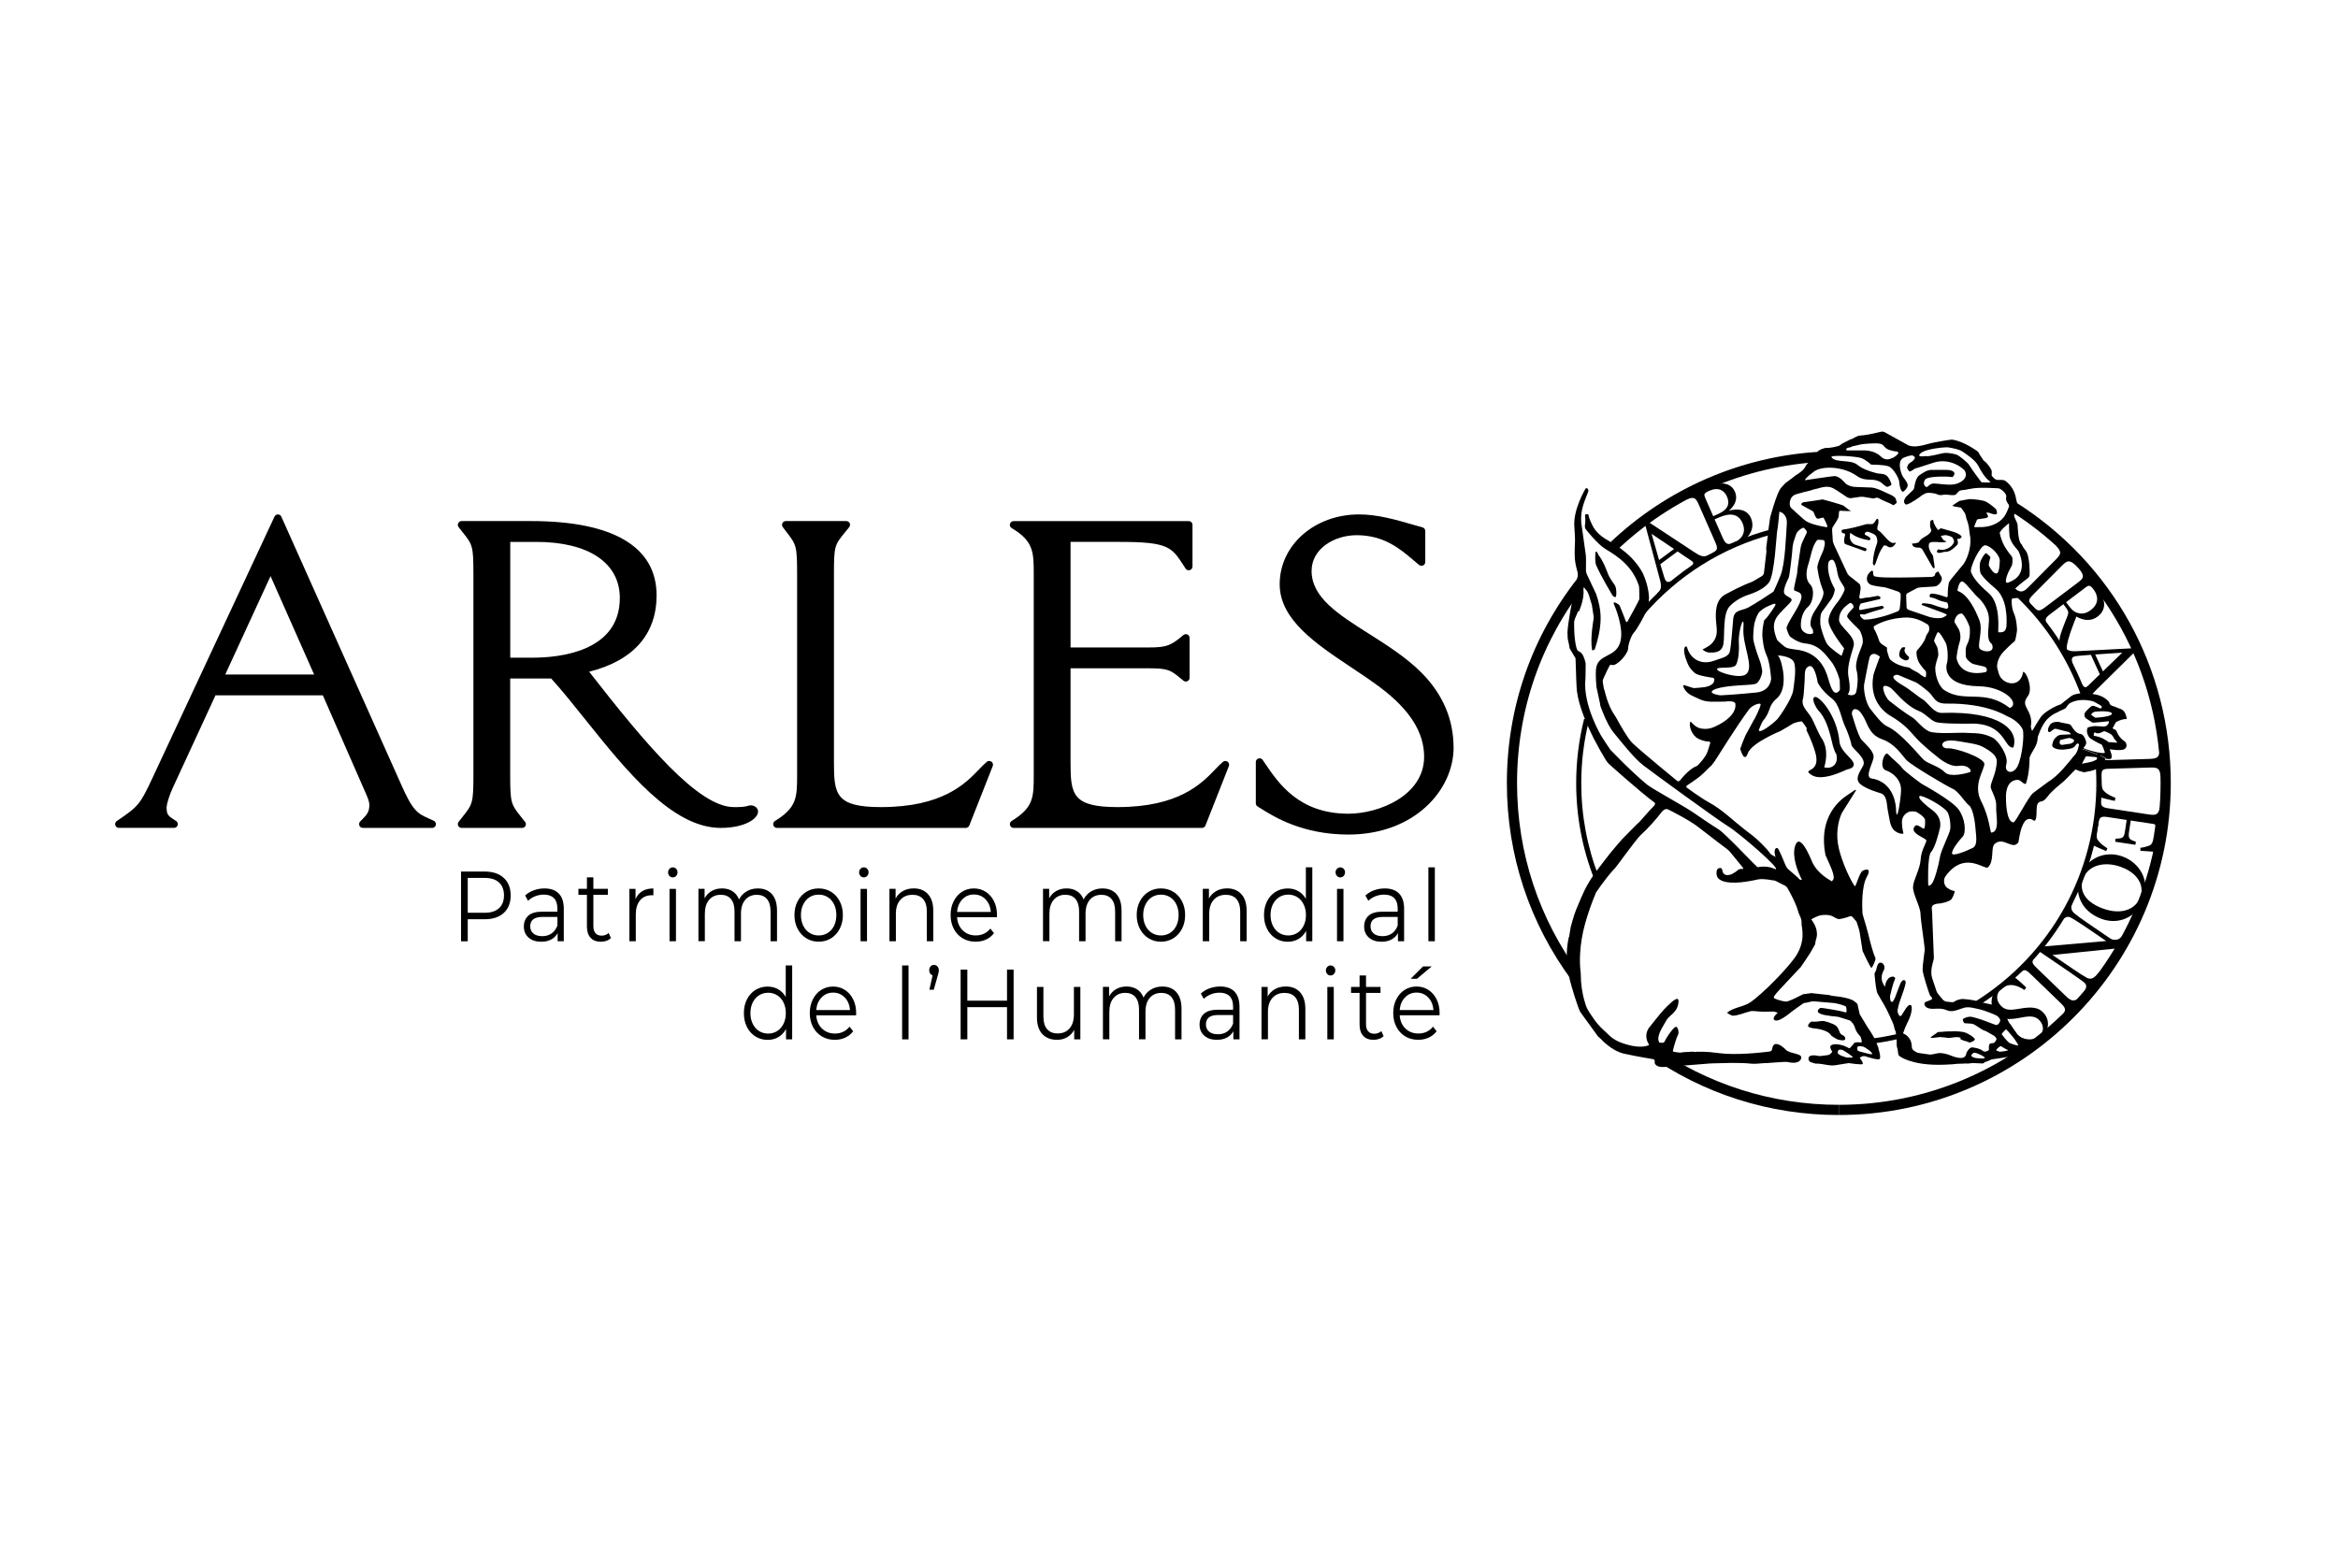 <?xml version="1.0" encoding="UTF-8"?><svg id="a" xmlns="http://www.w3.org/2000/svg" viewBox="0 0 82 55"><path d="M17.501,31.861c.117-.106,.175-.256,.175-.449,0-.198-.058-.35-.175-.456-.117-.106-.285-.159-.505-.159h-.591v1.223h.591c.22,0,.389-.053,.505-.159m.168-1.064c.161,.149,.242,.354,.242,.615,0,.261-.081,.466-.242,.613s-.383,.222-.667,.222h-.597v.773h-.235v-2.446h.832c.284,0,.506,.075,.667,.224"/><path d="M19.346,32.745c.091-.064,.159-.157,.204-.278v-.301h-.524c-.286,0-.429,.11-.429,.329,0,.107,.037,.191,.111,.253,.074,.062,.178,.093,.311,.093,.128,0,.236-.032,.327-.096m.254-1.398c.117,.12,.174,.298,.174,.533v1.139h-.216v-.286c-.051,.095-.125,.17-.224,.223-.098,.054-.216,.08-.351,.08-.187,0-.335-.049-.445-.146-.11-.098-.165-.227-.165-.388,0-.156,.051-.282,.154-.378,.103-.095,.266-.143,.491-.143h.531v-.112c0-.158-.04-.279-.121-.362-.08-.082-.198-.124-.352-.124-.106,0-.208,.019-.305,.057-.097,.039-.181,.092-.251,.159l-.102-.185c.085-.079,.186-.14,.305-.183,.118-.043,.243-.065,.375-.065,.218,0,.385,.06,.502,.18"/><path d="M21.427,32.907c-.042,.042-.094,.074-.157,.096-.062,.023-.128,.033-.196,.033-.156,0-.277-.046-.362-.14-.085-.093-.127-.225-.127-.395v-1.111h-.299v-.21h.299v-.402h.226v.402h.508v.21h-.508v1.097c0,.11,.025,.193,.075,.25,.05,.057,.121,.086,.214,.086,.047,0,.092-.008,.135-.024,.043-.016,.081-.04,.113-.07l.079,.178Z"/><path d="M22.527,31.261c.105-.063,.235-.094,.389-.094v.241l-.054-.003c-.176,0-.313,.059-.413,.178s-.15,.286-.15,.5v.936h-.225v-1.838h.216v.36c.053-.123,.132-.216,.237-.279"/><path d="M23.482,31.181h.226v1.838h-.226v-1.838Zm-.003-.454c-.032-.035-.048-.077-.048-.126,0-.047,.016-.087,.048-.122,.032-.035,.071-.052,.118-.052,.046,0,.086,.017,.118,.051,.032,.034,.048,.074,.048,.12,0,.051-.016,.094-.048,.129-.032,.035-.071,.052-.118,.052-.047,0-.086-.017-.118-.052"/><path d="M27.073,31.366c.12,.133,.179,.328,.179,.587v1.066h-.226v-1.042c0-.191-.042-.336-.125-.437-.084-.1-.202-.15-.354-.15-.174,0-.31,.059-.41,.177-.1,.117-.149,.28-.149,.487v.964h-.226v-1.042c0-.191-.042-.336-.125-.437-.084-.1-.203-.15-.357-.15-.172,0-.308,.059-.408,.177-.101,.117-.151,.28-.151,.487v.964h-.225v-1.838h.216v.336c.059-.112,.142-.198,.248-.258,.106-.061,.228-.091,.365-.091,.14,0,.261,.033,.364,.098,.103,.065,.18,.162,.231,.29,.061-.121,.15-.216,.265-.284,.115-.069,.247-.103,.395-.103,.21,0,.374,.067,.494,.199"/><path d="M29.033,32.727c.094-.06,.168-.144,.221-.253,.053-.11,.079-.234,.079-.374,0-.14-.026-.265-.079-.374-.053-.109-.127-.194-.221-.253-.094-.059-.201-.089-.319-.089-.119,0-.225,.03-.319,.089-.094,.059-.168,.144-.223,.253-.054,.109-.081,.234-.081,.374,0,.14,.027,.264,.081,.374,.054,.11,.128,.194,.223,.253,.094,.059,.2,.089,.319,.089,.118,0,.225-.03,.319-.089m-.754,.188c-.129-.08-.231-.192-.305-.334-.074-.142-.111-.303-.111-.482s.037-.34,.111-.482c.074-.142,.176-.253,.305-.332,.129-.08,.274-.119,.435-.119,.161,0,.306,.04,.435,.119,.129,.079,.23,.19,.303,.332,.073,.142,.11,.303,.11,.482s-.036,.34-.11,.482c-.073,.142-.174,.253-.303,.334-.129,.08-.274,.12-.435,.12-.161,0-.306-.04-.435-.12"/><path d="M30.182,31.181h.226v1.838h-.226v-1.838Zm-.003-.454c-.032-.035-.048-.077-.048-.126,0-.047,.016-.087,.048-.122,.032-.035,.071-.052,.118-.052,.046,0,.086,.017,.118,.051,.032,.034,.048,.074,.048,.12,0,.051-.016,.094-.048,.129-.032,.035-.071,.052-.118,.052-.047,0-.086-.017-.118-.052"/><path d="M32.547,31.368c.124,.134,.186,.329,.186,.585v1.066h-.226v-1.042c0-.191-.044-.336-.13-.437-.087-.1-.211-.15-.372-.15-.18,0-.323,.059-.427,.177-.105,.117-.157,.28-.157,.487v.964h-.226v-1.838h.216v.339c.061-.112,.147-.199,.256-.261,.109-.062,.235-.093,.38-.093,.21,0,.376,.067,.5,.201"/><path d="M33.753,31.549c-.109,.113-.171,.26-.186,.442h1.185c-.015-.182-.077-.329-.186-.442-.109-.113-.245-.17-.408-.17-.161,0-.296,.056-.405,.17m1.212,.627h-1.398c.013,.191,.079,.345,.2,.463,.12,.117,.273,.176,.457,.176,.104,0,.199-.02,.286-.061,.087-.041,.162-.101,.225-.18l.127,.161c-.074,.098-.167,.172-.278,.224-.111,.051-.233,.076-.367,.076-.171,0-.323-.04-.456-.12-.132-.08-.236-.191-.31-.334-.074-.142-.111-.303-.111-.482,0-.179,.035-.34,.107-.482s.168-.253,.292-.332c.124-.079,.263-.119,.418-.119,.155,0,.293,.04,.416,.119,.123,.079,.219,.189,.289,.33,.07,.141,.105,.303,.105,.484l-.003,.077Z"/><path d="M39.157,31.366c.119,.133,.179,.328,.179,.587v1.066h-.225v-1.042c0-.191-.042-.336-.125-.437-.084-.1-.202-.15-.354-.15-.174,0-.31,.059-.41,.177-.1,.117-.149,.28-.149,.487v.964h-.226v-1.042c0-.191-.042-.336-.125-.437-.084-.1-.203-.15-.357-.15-.171,0-.308,.059-.408,.177-.101,.117-.151,.28-.151,.487v.964h-.225v-1.838h.216v.336c.059-.112,.142-.198,.248-.258,.106-.061,.228-.091,.365-.091,.14,0,.261,.033,.364,.098,.103,.065,.18,.162,.231,.29,.061-.121,.15-.216,.265-.284,.115-.069,.247-.103,.395-.103,.21,0,.374,.067,.494,.199"/><path d="M41.037,32.727c.094-.06,.168-.144,.221-.253,.053-.11,.079-.234,.079-.374,0-.14-.026-.265-.079-.374-.053-.109-.127-.194-.221-.253-.094-.059-.201-.089-.319-.089-.119,0-.225,.03-.319,.089-.094,.059-.168,.144-.223,.253-.054,.109-.081,.234-.081,.374,0,.14,.027,.264,.081,.374,.054,.11,.128,.194,.223,.253,.094,.059,.2,.089,.319,.089,.118,0,.225-.03,.319-.089m-.754,.188c-.129-.08-.231-.192-.305-.334-.074-.142-.111-.303-.111-.482s.037-.34,.111-.482c.074-.142,.176-.253,.305-.332,.129-.08,.274-.119,.435-.119,.161,0,.306,.04,.435,.119,.129,.079,.23,.19,.303,.332,.073,.142,.11,.303,.11,.482s-.036,.34-.11,.482c-.073,.142-.174,.253-.303,.334-.129,.08-.274,.12-.435,.12-.161,0-.306-.04-.435-.12"/><path d="M43.537,31.368c.124,.134,.186,.329,.186,.585v1.066h-.226v-1.042c0-.191-.044-.336-.13-.437-.087-.1-.211-.15-.372-.15-.18,0-.323,.059-.427,.177-.105,.117-.157,.28-.157,.487v.964h-.226v-1.838h.216v.339c.061-.112,.147-.199,.256-.261,.109-.062,.235-.093,.38-.093,.21,0,.376,.067,.5,.201"/><path d="M45.5,32.727c.094-.06,.168-.144,.222-.254,.054-.109,.081-.234,.081-.374,0-.14-.027-.265-.081-.374-.054-.109-.128-.194-.222-.253-.095-.059-.2-.089-.316-.089-.119,0-.225,.03-.319,.089-.094,.06-.168,.144-.223,.253-.054,.109-.081,.234-.081,.374,0,.14,.027,.264,.081,.374,.054,.11,.129,.194,.223,.254,.094,.059,.201,.089,.319,.089,.117,0,.221-.03,.316-.089m.526-2.301v2.593h-.216v-.363c-.068,.124-.157,.218-.268,.283-.111,.065-.237,.098-.377,.098-.157,0-.299-.039-.426-.119-.127-.079-.227-.189-.299-.332-.072-.142-.108-.304-.108-.486,0-.182,.036-.344,.108-.485,.072-.142,.172-.252,.299-.331,.127-.078,.269-.117,.426-.117,.136,0,.258,.031,.367,.092,.109,.062,.199,.152,.268,.271v-1.104h.226Z"/><path d="M46.893,31.181h.226v1.838h-.226v-1.838Zm-.003-.454c-.032-.035-.048-.077-.048-.126,0-.047,.015-.087,.048-.122,.032-.035,.071-.052,.118-.052,.046,0,.086,.017,.118,.051,.032,.034,.048,.074,.048,.12,0,.051-.016,.094-.048,.129s-.071,.052-.118,.052c-.047,0-.086-.017-.118-.052"/><path d="M48.818,32.745c.091-.064,.159-.157,.203-.278v-.301h-.524c-.286,0-.429,.11-.429,.329,0,.107,.037,.191,.111,.253,.074,.062,.178,.093,.311,.093,.127,0,.236-.032,.327-.096m.254-1.398c.117,.12,.175,.298,.175,.533v1.139h-.216v-.286c-.051,.095-.125,.17-.224,.223-.098,.054-.216,.08-.351,.08-.187,0-.335-.049-.445-.146-.11-.098-.165-.227-.165-.388,0-.156,.051-.282,.154-.378,.103-.095,.266-.143,.491-.143h.531v-.112c0-.158-.04-.279-.121-.362-.08-.082-.198-.124-.353-.124-.106,0-.208,.019-.305,.057-.097,.039-.181,.092-.251,.159l-.102-.185c.085-.079,.186-.14,.305-.183,.118-.043,.243-.065,.375-.065,.218,0,.385,.06,.502,.18"/><rect x="50.098" y="30.426" width=".226" height="2.593"/><path d="M27.258,36.169c.094-.06,.168-.144,.222-.254,.054-.109,.081-.234,.081-.374,0-.14-.027-.265-.081-.374-.054-.109-.128-.194-.222-.253-.095-.059-.2-.089-.316-.089-.119,0-.225,.03-.319,.089-.094,.06-.168,.144-.223,.253-.054,.109-.081,.234-.081,.374,0,.14,.027,.264,.081,.374,.054,.11,.129,.194,.223,.254,.094,.059,.201,.089,.319,.089,.117,0,.221-.03,.316-.089m.526-2.301v2.593h-.216v-.363c-.068,.124-.157,.218-.268,.283-.111,.065-.237,.098-.377,.098-.157,0-.299-.039-.426-.119-.127-.079-.227-.189-.299-.332s-.108-.304-.108-.486c0-.182,.036-.344,.108-.485,.072-.142,.172-.252,.299-.331,.127-.078,.269-.117,.426-.117,.136,0,.258,.031,.367,.092,.109,.062,.199,.152,.268,.271v-1.104h.226Z"/><path d="M28.814,34.991c-.109,.113-.171,.26-.186,.442h1.185c-.015-.182-.077-.329-.186-.442-.109-.113-.245-.17-.408-.17-.161,0-.296,.056-.405,.17m1.212,.627h-1.398c.013,.191,.079,.345,.2,.463,.12,.117,.273,.176,.457,.176,.104,0,.199-.02,.286-.061,.087-.041,.162-.101,.225-.18l.127,.161c-.074,.098-.167,.172-.278,.224-.111,.051-.233,.076-.367,.076-.171,0-.323-.04-.456-.12-.132-.08-.236-.191-.31-.334-.074-.142-.111-.303-.111-.482,0-.179,.035-.34,.107-.482s.168-.253,.292-.332c.124-.079,.263-.119,.418-.119,.155,0,.293,.04,.416,.119,.123,.079,.219,.189,.289,.33,.07,.141,.105,.303,.105,.484l-.003,.077Z"/><rect x="31.64" y="33.868" width=".225" height="2.593"/><path d="M32.879,33.904c.032,.036,.048,.081,.048,.134,0,.028-.004,.058-.011,.089-.007,.031-.018,.068-.03,.11l-.137,.482h-.152l.111-.503c-.036-.012-.065-.033-.086-.065-.021-.031-.032-.069-.032-.114,0-.056,.016-.101,.047-.136,.032-.035,.072-.052,.121-.052,.049,0,.089,.018,.121,.054"/><polygon points="35.55 34.014 35.55 36.46 35.319 36.46 35.319 35.331 33.927 35.331 33.927 36.46 33.692 36.46 33.692 34.014 33.927 34.014 33.927 35.104 35.319 35.104 35.319 34.014 35.55 34.014"/><path d="M37.891,34.622v1.838h-.216v-.335c-.059,.112-.141,.199-.245,.26-.104,.062-.222,.092-.356,.092-.218,0-.39-.067-.516-.201-.126-.134-.189-.33-.189-.588v-1.066h.226v1.041c0,.194,.043,.34,.13,.44,.087,.101,.211,.15,.372,.15,.176,0,.314-.059,.416-.177,.102-.118,.152-.281,.152-.491v-.964h.226Z"/><path d="M41.26,34.807c.119,.133,.179,.328,.179,.587v1.066h-.226v-1.042c0-.191-.042-.336-.125-.437-.084-.1-.202-.15-.354-.15-.174,0-.31,.059-.41,.177-.1,.117-.149,.28-.149,.487v.964h-.226v-1.042c0-.191-.042-.336-.125-.437-.084-.1-.203-.15-.357-.15-.172,0-.308,.059-.408,.177-.101,.117-.151,.28-.151,.487v.964h-.225v-1.838h.216v.336c.059-.112,.142-.198,.248-.258,.106-.061,.228-.091,.365-.091,.14,0,.261,.033,.364,.098,.103,.065,.18,.162,.231,.29,.061-.121,.15-.216,.265-.284,.115-.069,.247-.103,.395-.103,.21,0,.374,.067,.494,.199"/><path d="M43.044,36.186c.091-.064,.159-.157,.204-.278v-.301h-.524c-.286,0-.429,.11-.429,.329,0,.107,.037,.191,.111,.253,.074,.062,.178,.093,.311,.093,.128,0,.236-.032,.327-.096m.254-1.398c.117,.12,.175,.298,.175,.533v1.139h-.216v-.286c-.051,.095-.125,.17-.224,.223-.098,.054-.216,.08-.351,.08-.186,0-.335-.049-.445-.147-.11-.098-.165-.227-.165-.388,0-.156,.051-.282,.154-.378,.103-.095,.266-.143,.491-.143h.531v-.112c0-.158-.041-.279-.121-.362-.08-.082-.198-.124-.352-.124-.106,0-.208,.019-.305,.057-.097,.039-.181,.092-.251,.159l-.102-.185c.085-.079,.186-.14,.305-.183,.118-.043,.243-.065,.375-.065,.218,0,.385,.06,.502,.18"/><path d="M45.596,34.809c.124,.134,.186,.329,.186,.585v1.066h-.226v-1.042c0-.191-.044-.336-.13-.437-.087-.1-.211-.15-.372-.15-.18,0-.323,.059-.427,.177-.105,.117-.157,.28-.157,.487v.964h-.226v-1.838h.216v.339c.061-.112,.147-.199,.256-.261,.109-.062,.235-.093,.38-.093,.21,0,.376,.067,.5,.201"/><path d="M46.553,34.622h.226v1.838h-.226v-1.838Zm-.003-.454c-.032-.035-.048-.077-.048-.126,0-.047,.016-.087,.048-.122,.032-.035,.071-.052,.117-.052,.047,0,.086,.017,.118,.051,.032,.034,.048,.074,.048,.12,0,.051-.016,.094-.048,.129-.032,.035-.071,.052-.118,.052-.046,0-.086-.017-.117-.052"/><path d="M48.526,36.348c-.042,.042-.094,.074-.157,.096-.062,.022-.128,.033-.196,.033-.156,0-.277-.046-.362-.14-.085-.093-.127-.225-.127-.395v-1.111h-.299v-.21h.299v-.402h.226v.402h.508v.21h-.508v1.097c0,.11,.025,.193,.075,.25,.05,.057,.121,.086,.214,.086,.047,0,.092-.008,.135-.024,.043-.016,.081-.04,.113-.07l.079,.178Z"/><path d="M49.911,33.902h.302l-.515,.433h-.222l.435-.433Zm-.634,1.088c-.109,.113-.171,.26-.186,.442h1.185c-.015-.182-.077-.329-.186-.442-.109-.113-.245-.17-.408-.17-.161,0-.296,.056-.405,.17m1.212,.627h-1.398c.013,.191,.08,.345,.2,.463,.12,.117,.273,.176,.457,.176,.104,0,.199-.02,.286-.061,.087-.041,.162-.101,.225-.18l.127,.161c-.074,.098-.167,.172-.278,.224-.111,.051-.233,.076-.367,.076-.172,0-.324-.04-.456-.12-.132-.08-.236-.191-.31-.334-.074-.142-.111-.303-.111-.482,0-.179,.035-.34,.107-.482s.168-.253,.292-.332c.124-.079,.263-.119,.418-.119,.155,0,.293,.04,.416,.119,.123,.079,.219,.189,.289,.33,.07,.141,.105,.303,.105,.484l-.003,.077Z"/><path d="M9.488,20.209l1.529,3.453h-3.117l1.589-3.453Zm5.71,8.577c-.059-.028-.114-.053-.165-.076-.393-.178-.556-.252-.991-1.252l-4.175-9.334c-.021-.047-.068-.077-.119-.078-.049-0-.099,.029-.12,.076l-4.277,9.162c-.442,.942-.489,.999-1.255,1.518-.048,.032-.069,.092-.052,.147,.017,.055,.068,.093,.126,.093h1.934c.057,0,.108-.037,.126-.092,.017-.055-.003-.114-.05-.147-.034-.024-.067-.045-.098-.065-.164-.107-.239-.155-.239-.402,0-.135,.104-.465,.228-.723l1.487-3.221h3.765l1.506,3.438c.064,.146,.125,.285,.125,.412,0,.248-.101,.35-.24,.492-.028,.028-.057,.057-.085,.088-.035,.039-.044,.094-.024,.142,.021,.048,.068,.079,.121,.079h2.432c.073,0,.131-.059,.131-.132,0-.058-.038-.108-.09-.125"/><path d="M21.739,20.978c0,1.889-2.134,2.093-3.051,2.093h-.792v-4.061h.912c1.836,0,2.931,.736,2.931,1.968m4.849,7.498c0-.13-.113-.225-.269-.225-.014,0-.028,.002-.041,.007-.168,.055-.324,.055-.541,.055-1.249,0-3.108-2.227-5.074-4.749,1.549-.39,2.365-1.313,2.365-2.68,0-1.704-1.525-2.605-4.409-2.605h-2.43c-.05,0-.096,.029-.118,.074-.022,.045-.016,.099,.014,.139,.049,.063,.094,.119,.134,.17,.357,.448,.385,.485,.385,1.491v7.015c0,1.007-.029,1.043-.385,1.492-.041,.051-.085,.107-.134,.17-.03,.04-.036,.093-.014,.139,.022,.045,.068,.074,.118,.074h2.124c.073,0,.131-.059,.131-.132,0-.039-.016-.073-.043-.097-.044-.056-.084-.107-.121-.153-.357-.448-.386-.485-.386-1.492v-3.368h1.436c.371,.406,.771,.906,1.193,1.433,1.429,1.785,3.048,3.809,4.751,3.809,.857,0,1.312-.329,1.312-.567"/><path d="M34.818,26.875c.022-.056,.004-.119-.045-.155-.048-.035-.114-.034-.161,.004-.086,.07-.172,.16-.273,.265-.476,.495-1.272,1.324-3.443,1.324-1.584,0-1.647-.451-1.647-1.564v-6.596c0-1.007,.022-1.034,.398-1.492,.042-.051,.087-.106,.137-.168,.032-.04,.038-.094,.017-.139-.022-.046-.068-.075-.119-.075h-2.122c-.05,0-.096,.028-.118,.073-.023,.045-.018,.098,.012,.138,.048,.064,.092,.12,.131,.173,.345,.448,.372,.485,.372,1.491v7.015c0,.793,0,1.155-.775,1.63-.05,.031-.074,.091-.058,.148s.068,.096,.127,.096h6.622c.054,0,.103-.033,.123-.083l.822-2.085Z"/><path d="M42.278,28.96l.822-2.085c.022-.056,.004-.119-.045-.155-.048-.035-.114-.034-.161,.004-.086,.07-.173,.161-.274,.266-.475,.495-1.27,1.323-3.425,1.323-1.585,0-1.648-.452-1.648-1.564v-3.306h2.692c.736,0,.808,.06,1.159,.347l.11,.09c.04,.032,.094,.038,.139,.016,.046-.022,.075-.068,.075-.119v-1.4c0-.051-.03-.098-.076-.119-.047-.021-.101-.014-.14,.019-.433,.364-.574,.436-1.216,.436h-2.743v-3.703h1.716c1.715,0,1.83,.178,2.258,.842l.061,.094c.032,.049,.092,.071,.148,.054,.056-.017,.094-.068,.094-.126v-1.462c0-.073-.059-.131-.132-.131h-6.143c-.06,0-.111,.04-.127,.097-.016,.057,.009,.118,.06,.148,.774,.459,.774,.85,.774,1.629v7.015c0,.793,0,1.155-.775,1.63-.05,.031-.074,.091-.058,.148,.016,.057,.068,.096,.127,.096h6.605c.054,0,.103-.033,.123-.083"/><path d="M50.98,26.22c0-.985-.376-1.864-1.116-2.613-.539-.543-1.206-.965-1.851-1.374-1.08-.684-2.012-1.274-2.012-2.205,0-.784,.803-1.253,1.579-1.253,.961,0,1.52,.475,2.014,.894,.06,.051,.12,.102,.178,.15,.039,.033,.094,.039,.14,.017,.046-.022,.076-.068,.076-.119v-1.089c0-.059-.039-.111-.096-.127-.103-.029-.205-.059-.309-.088-.624-.181-1.268-.367-1.917-.367-1.561,0-2.784,1.076-2.784,2.449,0,1.243,1.27,2.09,2.499,2.909,.346,.23,.703,.468,1.028,.712,1.035,.779,1.539,1.574,1.539,2.43,0,1.364-1.585,1.999-2.657,1.999-1.73,0-2.45-1.066-2.927-1.771l-.078-.116c-.033-.047-.093-.068-.148-.051-.055,.017-.093,.068-.093,.126v1.447c0,.047,.025,.091,.066,.114,.035,.02,.08,.048,.132,.081,.428,.27,1.431,.901,3.048,.901,2.31,0,3.691-1.553,3.691-3.056"/><path d="M55.142,34.41c-1.499-2.017-2.292-4.416-2.292-6.937,0-2.647,.865-5.141,2.502-7.213l.281,.222c-1.587,2.008-2.426,4.425-2.426,6.991,0,2.444,.768,4.769,2.221,6.724l-.287,.213Z"/><path d="M64.492,38.757c6.223,0,11.285-5.063,11.285-11.285,0-3.904-1.975-7.477-5.283-9.558l.191-.303c3.412,2.148,5.45,5.834,5.45,9.861,0,6.419-5.223,11.642-11.642,11.642"/><path d="M64.492,39.115c-2.436,0-4.769-.744-6.747-2.153l.208-.291c1.917,1.365,4.178,2.086,6.539,2.086"/><path d="M56.676,19.333l-.248-.258c2.014-1.935,4.657-3.082,7.44-3.229l.019,.357c-2.698,.142-5.259,1.254-7.211,3.13"/><path d="M55.909,30.823c-.417-1.067-.628-2.195-.628-3.35,0-.763,.094-1.522,.278-2.255l.173,.044c-.181,.719-.273,1.463-.273,2.212,0,1.134,.207,2.239,.616,3.285l-.167,.065Z"/><path d="M65.576,36.621l-.021-.177c.336-.039,.673-.098,1.002-.175l.041,.174c-.335,.078-.679,.138-1.021,.178"/><path d="M69.37,35.288l-.095-.152c2.661-1.664,4.25-4.529,4.25-7.664,0-.199-.007-.4-.02-.598l.178-.012c.013,.202,.02,.407,.02,.61,0,3.197-1.62,6.119-4.334,7.816"/><path d="M73.004,24.439c-.504-1.415-1.366-2.695-2.491-3.702l.119-.133c1.148,1.027,2.026,2.332,2.541,3.775l-.168,.06Z"/><path d="M57.632,21.596l-.136-.117c1.225-1.429,2.83-2.437,4.64-2.915l.046,.173c-1.775,.468-3.348,1.457-4.55,2.858"/><path d="M56.176,23.94l-.165-.07c.131-.307,.28-.611,.444-.902l.156,.088c-.161,.285-.307,.583-.435,.885"/><path d="M57.926,18.729c.089,.308,.183,.633,.263,.917l.524-.388-.786-.529Zm1.387,1.286l-.058-.078c.165-.157,.167-.202,.049-.279-.118-.082-.277-.181-.467-.314l-.605,.448c.049,.159,.088,.3,.133,.443,.073,.228,.129,.221,.38,.079l.058,.078-.628,.512-.058-.078c.16-.153,.171-.239,.082-.564l-.51-1.9,.077-.083c.532,.348,1.117,.735,1.653,1.088,.27,.177,.363,.191,.578,.066l.058,.078-.743,.503Z"/><path d="M60.421,18.867c.101,.23,.18,.263,.407,.164,.249-.109,.433-.35,.285-.685-.143-.326-.434-.365-.824-.194l-.153,.067,.285,.648Zm-.171-.831c.351-.154,.433-.358,.318-.619-.098-.224-.311-.336-.617-.201-.089,.039-.143,.074-.165,.11-.017,.03-.011,.07,.034,.172l.267,.61,.163-.072Zm.384-.123c.329-.083,.642-.046,.778,.264,.096,.217,.05,.443-.094,.627-.125,.166-.274,.269-.498,.367l-.785,.345-.032-.071c.26-.145,.256-.199,.145-.451l-.562-1.28c-.117-.265-.164-.29-.432-.199l-.03-.074,.836-.367c.24-.105,.408-.13,.541-.104,.145,.028,.274,.112,.345,.275,.132,.3-.054,.546-.213,.669"/><path d="M70.473,20.631l.068-.07c.227,.176,.358,.28,.567,.07l.975-.982c.212-.213,.231-.263,.05-.487l.069-.07,.663,.658-.069,.07c-.228-.182-.286-.171-.497,.042l-.975,.982c-.211,.213-.199,.24-.015,.466l-.069,.069-.766-.749Z"/><path d="M72.563,21.258c.109,.145,.201,.22,.312,.245,.162,.048,.308,.008,.457-.105,.298-.225,.257-.504,.096-.719-.061-.081-.108-.12-.139-.126-.038-.01-.072,.002-.145,.057l-.681,.515,.101,.134Zm-.129,1.709c-.027-.036-.048-.069-.072-.107-.139-.214-.168-.362-.088-.615,.064-.21,.164-.443,.239-.639,.047-.123,.036-.172-.071-.314l-.074-.097-.437,.33c-.236,.178-.227,.219-.081,.459l-.078,.059-.561-.743,.068-.053c.199,.212,.235,.217,.472,.039l1.11-.838c.236-.178,.238-.221,.097-.46l.062-.053,.536,.709c.153,.203,.231,.358,.241,.516,.014,.169-.055,.338-.224,.467-.239,.181-.505,.141-.749,.002-.049,.115-.145,.376-.207,.553-.07,.214-.099,.32-.12,.436-.024,.136-.007,.223,.025,.3l-.086,.048Z"/><path d="M74.436,22.894c-.319,.023-.657,.046-.951,.065l.27,.593,.681-.658Zm-1.546,1.087l.089-.04c.119,.194,.163,.205,.263,.106,.105-.098,.235-.233,.404-.391l-.312-.685c-.166,.014-.311,.023-.461,.038-.238,.024-.244,.08-.156,.355l-.089,.04-.334-.733,.089-.04c.117,.188,.162,.229,.498,.21l1.965-.102,.065,.093c-.452,.447-.951,.939-1.409,1.389-.105,.104-.165,.169-.191,.231-.016,.038-.186,.044-.186,.044l-.234-.514Z"/><path d="M74.169,28.095c-.109-.018-.474-.112-.583-.143l-.044-1.471s.107-.048,.115-.008c.035,.181,.091,.198,.334,.191l1.383-.041c.297-.009,.356-.054,.375-.334l.098-.003,.028,.934-.098,.003c-.036-.278-.094-.306-.394-.297l-1.418,.042c-.213,.006-.261,.036-.258,.235,0,.003,.004,.254,.005,.276,.005,.177,.028,.229,.117,.307,.093,.084,.235,.153,.366,.202l-.025,.109Z"/><path d="M73.871,29.856c-.086-.034-.427-.181-.526-.231l.254-1.675,.097,.015c-.025,.324,.003,.353,.285,.396l1.361,.207c.307,.046,.353,.001,.416-.254l.097,.015-.16,1.055c-.049,.324-.066,.459-.069,.501-.087-.01-.371-.025-.555-.039l-.002-.106c.122-.013,.199-.037,.278-.064,.122-.038,.158-.113,.189-.32l.05-.327c.016-.107,.007-.115-.093-.13l-.762-.115-.058,.383c-.039,.258,.01,.284,.238,.361l-.016,.107-.71-.107,.016-.107c.255-.007,.294-.029,.331-.278l.057-.379-.686-.104c-.241-.036-.273,.036-.303,.208l-.049,.321c-.032,.21-.006,.249,.072,.339,.062,.076,.193,.17,.289,.234l-.043,.099Z"/><path d="M75.066,31.473c.14-.364-.038-.814-.646-1.048-.605-.233-1.179-.073-1.356,.389-.151,.394,.027,.802,.655,1.044,.683,.263,1.183,.041,1.347-.385m.095,.112c-.214,.556-.832,.89-1.479,.641-.699-.269-.953-.912-.722-1.511,.24-.624,.891-.897,1.503-.662,.582,.224,.963,.845,.699,1.531"/><path d="M73.086,34.826c.106-.198,.118-.278-.008-.377-.09-.066-.207-.154-.475-.337l-1.155-.788,.075-.109,2.347-.204-.72-.492c-.259-.177-.395-.257-.482-.308-.151-.095-.243-.052-.402,.143l-.081-.055,.449-.725,.081,.055c-.108,.188-.083,.312,.05,.42,.086,.071,.212,.166,.474,.345l.734,.501c.081,.055,.131,.081,.229,.072,.109-.006,.168-.055,.279-.186l.081,.055-.295,.432-2.282,.232,.706,.482c.268,.183,.395,.261,.488,.312,.136,.08,.258,.045,.429-.176l.081,.055-.522,.707-.081-.055Z"/><path d="M71.347,33.437l.07,.068c-.176,.227-.185,.257,.028,.463l.996,.961c.216,.209,.303,.224,.524,.04l.07,.068-.649,.672-.07-.068c.179-.23,.13-.286-.085-.494l-.996-.961c-.215-.208-.242-.196-.466-.009l-.07-.068,.649-.672Z"/><path d="M70.752,36.308c.189,.144,.495,.242,.752,.039,.213-.169,.163-.383,.05-.525-.15-.189-.346-.189-.665-.126-.462,.091-.704,.078-.91-.182-.228-.287-.152-.702,.2-.982,.164-.13,.343-.196,.489-.242,.082,.059,.262,.219,.399,.351l-.067,.089c-.2-.14-.508-.282-.793-.057-.197,.156-.208,.388-.067,.566,.167,.21,.346,.206,.69,.146,.41-.072,.675-.069,.877,.185,.193,.243,.173,.633-.188,.919-.153,.121-.335,.2-.401,.234-.089-.089-.275-.172-.437-.332l.072-.083Z"/><path d="M56.549,20.88c.019,.031,.064,.062,.101,.067,0,0,.019,.003,.028-.033,.03-.119-.006-.294-.006-.294-.007-.036-.031-.089-.054-.118,0,0-.158-.208-.22-.367-.093-.24-.177-.463-.331-.659-.006-.008-.07-.189-.109-.104-.008,.019-.01,.192-.009,.216,.003,.079,.003,.175,.035,.247,.18,.403,.566,1.045,.566,1.045"/><path d="M67.96,36.389c.112-.026,.362,.028,.414,.022,.013-.002,.026-.004,.039-.006,.119-.017,.236-.036,.341-.006,.049,.014-.019,.034-.019,.034,.006,.005,.014,.011,.023,.017,.009,.005,.017,.01,.023,.014,.03,.017,.066,.034,.088,.041,0,0,.091,.015,.198,.064,.036,.017,.239-.073,.189-.131-.082-.097-.18-.145-.293-.201-.141-.07-.458-.058-.458-.058-.012,0-.025,.001-.04,.001-.032,.001-.068,.001-.094,.001,0,0-.151-.001-.277,.018-.004,.001-.045-.003-.085,.001-.028,.003-.055,.008-.067,.022-.036,.04-.257,.163-.226,.181,.025,.015,.213-.007,.244-.014"/><path d="M63.43,36.02c.029,.023,.136,.052,.173,.054,0,0,.494,.026,.625,.255,.008,.014,.176,.118,.219,.134,.044,.017,.26,.066,.272-.013,.015-.099-.112-.147-.112-.147-.034-.013-.071-.053-.082-.088,0,0-.052-.17-.13-.23-.127-.098-.403-.162-.403-.162-.036-.008-.094-.01-.13-.004,0,0-.203,.035-.306,.019-.045-.007-.105,.055-.133,.11-.024,.049,.007,.073,.007,.073"/><path d="M60.232,23.5c-.103-.147,.556,0,.655-.179,.099-.179,.115-.566,.099-.775-.03-.392,.201-1.115,.16-.513s.391,1.364,.098,1.615c-.208,.179-.943-.05-1.013-.149m1.718-2.205c.11-.044,.409-.217,.298-.029-.111,.187-.281,.401-.281,.401-.023,.029-.064,.072-.091,.096,0,0-.097,.355-.055,.664,.041,.309,.061,.379,.16,.616,.099,.237,.139,.766,.139,.766-.005,.036-.031,.435-.517,.485-.487,.05-1.142,.099-1.241,.099s-.566-.089-.169-.228c.417-.139,1.173-.118,1.361-.169,.188-.051,.253-.417,.253-.417,0,0,.005-.169-.114-.477-.102-.263-.181-.56-.199-.665-.01-.062,.002-.437,.05-.606s.085-.24,.129-.318c.044-.078,.231-.2,.278-.219m.616-.538c.007-.187,.164-.477,.164-.477,.032-.041,.129-.867,.137-1.054,.003-.074,.038-.214,.038-.214,.028-.066,.086-.287,.123-.334,.08-.104,.16-.143,.223-.164,.015-.002,.114,.092,.119,.149,.005,.057-.186,.35-.216,.544-.03,.194-.125,.83-.119,.849,.009,.08-.134,.567-.112,.641,.023,.075,.328,.03,.246,.328-.082,.298-.401,.691-.506,.976-.022,.059,.097,.343,.134,.343,0,0,.257,.209,.515,.23,.491,.041,.718,.399,.901,.619,.183,.219,.323,.662,.313,.715-.01,.053,.023,.276-.007,.313-.196,.245-.305-.113-.365-.298-.061-.185-.193-.96-1.05-1.117-.082-.015-.343-.037-.447-.082-.104-.045-.32-.261-.32-.261-.024-.028-.112-.3-.104-.335,0,0-.068-.215,.062-.443,.114-.199,.43-.451,.526-.593,.097-.141-.261-.149-.253-.335m2.57-4.052c.268,.192,.502,.073,.738,.171,.169,.071,.161,.136,.298,.201,.038,.017,.177-.055,.164-.089,0,0-.029-.104-.082-.194-.125-.214-.279-.15-.447-.194-.308-.08-.512-.167-.663-.291-.246-.201-.75-.059-.909-.261-.082-.104,.91-.038,1.063,.029,.154,.068,.328,.224,.328,.224,.008,.005,.427-.005,.606,.059,.178,.065,.357,.42,.372,.509,.015,.089,.019,.313,.124,.384,.018,.013,.082-.046,.129-.107,.048-.061,.073-.134,.01-.237-.063-.104-.111-.156-.111-.156-.019-.031-.048-.084-.062-.117-.067-.193-.138-.5,.096-.589,.237-.09,.283-.067,.283-.067,.036,.005,.083,.053,.089,.089,0,0-.043,.077-.089,.112-.116,.088-.134,.056-.186,.208-.017,.049,.075,.149,.075,.149,.028,.023,.166-.073,.194-.097,0,0,.067-.013,.648-.205,.619-.205,1.082,.242,1.095,.265,.164,.268-.133,.454-.365,.492-.233,.037-.549-.027-.7-.03-.151-.003-.216,.115-.245,.122-.065,.017-.176-.11-.075-.256,.1-.146,.911-.109,.961-.089,0,0,.209-.179-.097-.246-.085-.018-.548-.005-.574-.007-.223-.019-.357,.105-.488,.186-.126,.079-.172,.383-.172,.383,0,.037-.016,.092-.036,.123l-.204,.197c-.03,.021-.068,.064-.084,.098,0,0-.013,.026-.029,.057-.01,.018-.014,.039-.013,.061,.001,.063,.045,.127,.108,.105,.183-.066,.437-.256,.437-.256,.029-.022,.086-.072,.141-.098,.054-.026,.108-.089,.415-.024,0,0,.083,.033,.096,.037,.105,.038,.175-.008,.273-.003,.098,.005,.295,.041,.342-.001,.053-.047,.093-.12,.16-.145,.012-.002,.024-.004,.036-.005,.207-.019,.379-.078,.599-.085,.243-.008,.468,.002,.691,.014,.083,.004,.166,.087,.216,.14,.044,.046,.085,.117,.071,.164-.036,.131,.068,.242,.068,.242,.025,.027,.035,.077,.023,.112,0,0-.082,.226-.162,.335-.096,.13-.224,.224-.386,.287-.014,.005-.027,.011-.041,.015-.026,.009-.052,.017-.08,.024-.008,.002-.016,.004-.024,.007-.019,.005-.04,.009-.06,.013-.058,.011-.118,.019-.183,.023l-.244,.001c-.037,.001-.047-.022-.024-.05l.085-.21c.01-.036,.3-.029,.375-.085,.049-.036-.051-.155-.051-.155,.021-.008,.049-.01,.076-.008,.02,.003,.039,.008,.053,.014,0,0,.107,.045,.19,.048,.051,.002,.067-.045,.059-.075-.011-.041-.018-.099-.05-.127-.13-.115-.274-.22-.364-.258,0,0-.064-.02-.08-.024-.164-.041-.441-.055-.441-.055-.036-.004-.338,.057-.338,.057-.03-.022-.287,.172-.287,.172-.024,.028,.26,.06,.295,.069,0,0,.152,.195,.162,.251,.038,.205,.074,.202,.118,.438,.008,.043,.022,.213,.034,.271,.074,.33-.059,.781-.213,1.011l-.408,.496c-.062,.071-.112,.153-.117,.176-.046,.211-.038,.454-.038,.454,.001,.036-.026,.055-.061,.043,0,0-.21-.08-.347-.104-.058-.01-.157-.033-.204,.002-.029,.021-.035,.108,.009,.113,.121,.013,.221,.07,.306,.105,.084,.033,.171,.049,.258,.07,.061,.016,.058,.171,.058,.171-.009,.035-.045,.057-.081,.05,0,0-.277-.064-.443-.132-.113-.048-.346-.06-.346-.06-.036-.002-.066,.025-.065,.061l.033,.011,.724,.267c.059,.027,.097,.044,.097,.044,.014,.005,.022,.013,.025,.022,0,.01-.006,.021-.019,.031,0,0-.083,.059-.141,.074-.136,.033-.301,.004-.301,.004-.036-.007-.094-.019-.13-.027l-.757-.258c-.033-.014-.06-.056-.06-.092l-.014-.396c-.005-.036,.017-.079,.05-.095l.334-.177c.034-.012,.093-.023,.13-.025l.469-.029c.036-.002,.091-.02,.121-.042,0,0,.145-.099,.148-.23,.002-.087-.075-.145-.105-.223l-.014-.035c-.034,.008-.082,.037-.106,.064l-.021,.074c-.023,.029-.071,.054-.108,.054,0,0-1.068,.033-1.615,.02-.135-.003-.246-.009-.38-.037-.07-.014-.061-.134-.061-.134,.003-.037-.013-.066-.034-.066-.021,0-.058,.023-.082,.051,0,0-.067,.078-.081,.114-.072,.195,.039,.311,.156,.342,.148,.039,.355,.063,.355,.063,.036,.001,.095,.01,.13,.021,0,0,.292,.087,.433,.141,.054,.021,.088,.071,.089,.095,.012,.164-.034,.508-.034,.508-.007,.036-.039,.077-.073,.091,0,0-.292,.122-.505,.176-.209,.053-.393,.109-.651,.115-.038,.001-.117-.056-.153-.126-.055-.109,.112-.041,.153-.058,.222-.087,.607-.192,.607-.192,.035-.01,.064-.035,.064-.056,0-.022-.039-.054-.076-.051l-.734,.143c-.036,.007-.056-.001-.056-.038v-.025c0-.036,.032-.154,.067-.164l.653-.154c.035-.009,.038-.067,.008-.088,0,0-.052-.034-.099-.022l-.244,.044c-.035,.01-.093,.016-.13,.013l-.192,.036c-.037,.003-.063-.024-.057-.061,0,0,.03-.13,.046-.283,0-.002,0-.003,0-.005,.003-.019,.001-.042-.003-.065-.007-.043-.019-.087-.034-.099-.134-.114-.347-.275-.347-.275-.029-.022-.066-.067-.082-.1l-.461-.988c-.013-.035-.033-.091-.046-.125l-.024-.362c-.007-.036-.002-.094,.009-.129l.158-.249c.018-.032,.045-.086,.059-.119l.013-.166c-.002-.017,.004-.032,.014-.043,.011-.01,.025-.015,.043-.014,0,0,.209,.017,.358,.01,.007-0,.007-.002,.004-.004,.024-.002-.045-.018-.063-.032l-.205-.157c-.029-.022-.72-.22-.722-.214-.008,.005-.636,.095-.682,.101-.044,.006-.093,.074-.056,.096,.131,.077,.353,.195,.353,.195,.006,.003,.02,.012,.041,.025,.019,.02,.035,.045,.041,.067,0,0,.051,.165,.114,.19,.034,.012,.15-.031,.199-.037,.005,.002,.008,.003,.011,.004,0,0,.007,.001,.024,.031,.051,.087,.116,.252,.116,.252,.006,.016,.005,.029-.001,.039-.008,.007-.019,.011-.035,.009,0,0-.366-.051-.611-.16-.002-.001-.003-.001-.005-.002-.057-.025-.106-.054-.143-.086-.009-.007-.02-.016-.03-.024v.001c-.175-.151-.432-.392-.432-.392-.027-.025-.051-.06-.059-.127-.008-.068,.005-.276,.189-.35,.107-.043,.207-.052,.302-.088v0c.001-.001,.129-.03,.129-.03,.058-.014,.15-.038,.176-.049,.03-.013,.103-.034,.15-.039,.029-.003,.263-.094,.435-.064,.032,.006,.071,.013,.144,.047,.074,.034,.489,.317,.489,.317,.032,.018,.088,.032,.125,.031l.327-.047c.037-.005,.096-.004,.132,.002l.328,.055c.039,.008,.12-.052,.178-.017,.137,.08,.41,.19,.41,.19,.034,.014,.085,.044,.114,.066,0,0,.131-.064,.125-.109-.003-.015-.038-.113-.046-.139-.009-.027-.113-.095-.134-.104-.221-.094-.524-.266-.72-.271-.196-.005-.34-.01-.549-.02-.209-.01-.328-.104-.328-.104-.032-.019-.207-.272-.409-.278-.044-.001-1.02,.142-1.027,.144-.029,.006,.027-.098,.313-.305,.279-.202,1.017-.192,1.512,.164m-.378-.958s.026-.038,.076-.042c.103-.007,.075-.044,.209-.062,.135-.019,.155-.073,.681-.088,.526-.015,.159,.199,.795,.288,.192,.027-.135,.242-.169,.229,0,0-.199,.129-.378-.05-.233-.233-.589-.22-.625-.22h-.56c-.037,0-.05-.025-.029-.055m2.605,.153c.183-.164,.888-.218,.961-.205,.205,.036,.392,.068,.518,.157,.126,.088,.443,.287,.548,.503,.068,.14,.229,.417,.402,.536,.075,.051-.14,.035-.298,.03,0,0-.309-.406-.443-.622-.043-.07-.313-.294-.41-.339-.097-.045-.35-.081-.458-.067-.109,.014-.544,.141-.641,.108-.01-.003-.361,.063-.179-.101m3.114,2.883c.022,.268,.299,.515,.314,.549,0,0,.379,.734-.209,1.04-.191,.099-.247,.109-.229-.029,.03-.224,.205-.481,.213-.517,0,0,.05-.233-.015-.313-.177-.215-.292-.381-.383-.675-.008-.025-.021-.101-.031-.125-.029-.074,.316-.363,.325-.354,0,0-.008,.156,.015,.425m-.502,1.857c.437,.357,.407,1.092,.397,1.301-.01,.208-.109,.258-.288,.238-.018-.033,.109-.984-.337-1.371-.447-.387-.546-.575-.616-.725-.07-.15,.32-.962,.494-.953,.174,.01,.523,.332,.512,.554-.011,.222-.031,.46-.144,.434-.113-.026-.251-.272-.244-.31,.024-.144,.028-.161,.061-.259,.005-.017-.157-.159-.171-.142-.068,.077-.097,.11-.168,.256-.071,.146-.023,.434-.008,.446,0,0,.076,.172,.513,.53m-.891,1.398s.03,.328-.075,.529c-.104,.201-.058,.275-.067,.427-.009,.152,.218,.278,.218,.278,.018,.032,.41,.101,.447,.119,.139,.07,.049,.211,.02,.189,0,0-.833,.22-1.003-.467-.021-.084,.07-.502,.099-.576,.07-.179,.009-.414-.035-.477l-.144-.239c-.004-.006,.032-.29,.248-.298,.104,.015,.31,.483,.29,.514m.653,.33c.037,.246,.142,.151,.149,.338,.007,.186-.288,.179-.437,.069-.132-.097,.119-.646-.03-1.023-.149-.378-.403-.899-.765-1.023,0-.067,.07-.397,.199-.318,.129,.08,.378,.427,.527,.556,.149,.129,.328,.387,.367,.636,.04,.248-.047,.519-.01,.765m-1.46,.924s-.219,.765,1.132,.785c.865,.013,1.46,.586,1.083,.765-.894-.695-1.57-.161-2.294-.626-.19-.122-.325-.482-.324-.785,0-.084,.073-.333,.096-.393,.034-.087-.02-.326-.03-.342-.025-.038-.082-.163-.106-.202-.012-.027,.099-.297,.134-.314,.06-.03,.253,.335,.276,.38,.066,.139,.094,.554,.035,.733m2.662,2.3c.065,.159-.017,.965-.179,1.288-.156,.313-.484,.231-.395-.067,.089-.298-.281-.829-.477-.931-.384-.199-.67-.149-.909-.171-.238-.023-1.095,.055-1.329-.055-.233-.109-.447-.404-.564-.474-.283-.171-.704-.497-.819-.589-.086-.068-.191-.256-.219-.43-.027-.174,.168-.083,.239-.045,.136,.075,.514,.628,1.006,.822,.246,.097,.394,.316,.586,.387,.192,.071,1.109,.063,1.232,.06,1.232-.03,1.165,.881,1.5,.837,.209-.611-.477-1.284-2.503-1.214-.3,.01-.49-.365-.678-.477-.188-.111-.425-.333-.7-.491-.603-.348-.197-.381-.164-.365l.626,.261c.035,.011,.253,.166,.447,.335,.194,.169,.204,.415,.618,.41,1.44-.02,2.08,.424,2.16,.454,.229,.089,.457,.296,.521,.455m1.684,.496s-.269,.038-.303,.045c-.028,.006-.074-.024-.085-.065-.003-.013,.009-.1,.02-.104,.028-.012,.303-.075,.303-.075,.149,.01,.293,.109,.065,.199m-1.299,.211c.161-.256,.142-.433,.142-.433,.009-.036,.145-.445,.337-.637,.189-.189,.367-.243,.367-.243,.021-.03,.255-.116,.278-.144,0,0,.094-.144,.149-.174,.248-.135,.52-.132,.795-.07,.017,.004,.051,.021,.091,.042,.086,.046,.197,.113,.205,.119,.032,.022,.025,.055,.025,.055-.008,.036-.04,.05-.071,.03l-.2-.078c-.035-.009-.087,.002-.115,.026,0,0-.148,.127-.194,.198-.06,.092-.015,.188,.045,.223,.074,.044,.14,.1,.218,.14,.016,.008,.553-.05,.553-.05,.037-.003,.01,.164-.154,.188,0,0-.291-.023-.328-.02-.105,.008-.229,.045-.229,.045-.037,.003-.094,.189,.045,.363,.028,.035,.301,.192,.42,.239,.032,.013,.133,.294,.116,.297-.167,.033-.636-.124-.636-.124-.036-.005-.087-.03-.112-.057,0,0,.068-.061,.091-.132,.023-.072-.023-.154-.035-.189,0,0-.055-.155-.168-.166-.172-.017-.306-.272-.306-.272-.017-.033-.06-.066-.096-.074l-.268-.053c-.034-.013-.092-.025-.129-.025,0,0-.174-.002-.244,.082-.038,.045-.068,.103-.083,.159-.007,.027-.004,.072-.004,.072,.002,.036,.033,.057,.068,.046l.112-.083c.026-.026,.076-.038,.111-.027l.426,.107c.035,.011,.072,.048,.083,.083l-.325,.015c-.037-.002-.092,.012-.123,.031,0,0-.142,.087-.176,.214-.016,.062-.06,.144,.005,.196,.117,.095,.361,.08,.361,.08,.036-.006,.15-.019,.186-.023,0,0,.139-.02,.194-.075,.055-.055,.08-.136,.134-.112,.055,.025,.02,.066,.018,.082-.04,.268-.189,.373-.189,.373-.015,.034-.215,.268-.372,.447-.157,.179-.385,.368-.467,.412-.045,.024-.368,.273-.566,.417-.166,.12-.616,1.038-.695,1.033-.257-.016-.266-.782-.261-.939,.022-.588,.399-.555,.432-.551,.1,.011,.193,.171,.268,.134,.134-.399,.127-.864,.127-.864,0-.037-.015-.079,.146-.335m2.163-1.118c-.007,.001-.137-.092-.141-.097-.033-.032,.086-.108,.119-.112,.715-.082,.886,.164,.022,.209m.636,.693c.014,.04,.129,.169,.129,.169,.003,.035-.16-.009-.307-.005-.005-.009-.02-.022-.042-.037-.065-.045-.181-.106-.204-.115,0,0-.136-.054-.256-.068-.033-.004-.003-.146,.03-.12,.107,.085,.295-.034,.295-.034,.023-.015,.046-.009,.079,.005,.012,.005,.025,.011,.04,.017,.057,.025,.196,.077,.236,.189m-4.308,1.743c.02,.124,.216,.417,.194,.685-.022,.268,.149,.879-.171,.909-.045,.004-.059-.522-.357-1.102-.298-.581,.107-1.085,.112-1.304,.005-.218-1.011-.573-1.281-.551-.271,.023-.343-.372,.35-.253,.693,.119,.745,.104,1.088,.327,.342,.224,.283,.4,.268,.522-.041,.345-.221,.643-.201,.767m-.632,2.131c-.195,.098-.716,.316-.726,.193-.01-.123,.227-.435,.368-.581,.14-.146,.096-.644-.139-.964-.235-.319-1.291-.894-1.291-.894-.03-.021-.631-.46-.695-.566-.064-.107-.367-.338-.487-.477-.119-.139-.337,.477-.08,.566,.258,.089,.555,.341,.536,.722-.019,.381-.158,1.235-.178,.609,0,0-.02-.914-.854-1.043-.264-.041,.058-.552,.07-.755,.011-.203-.286-.454-.417-.596-.131-.142-.334-.88-.347-.914,0,0-.004-.181,.129-.169s.214,.172,.248,.219c.164,.224,.199,.665,.675,.834,.477,.169,.7,.561,.864,.735,.164,.175,1.418,.919,1.624,1.008,.206,.089,.431,.481,.571,.581,.14,.1,.22,.638,.228,.834,.008,.197,.097,.558-.098,.657m-1.153,.337c-.044,.281-.187,.8-.279,.917-.043,.056-.13,.111-.13,.038,0,0-.036-1.008,.105-1.154,.141-.146,.289-.748,.293-.784,0,0,.149-.378-.249-.675-.397-.298-.516-.452-.447-.497,.07-.045,.732,.284,.954,.536,.081,.093,.135,.401,.119,.606-.013,.175-.323,.732-.367,1.013m-2.425-7.092c.039-.051,.109-.05,.109-.05,.03-.02,.235,.083,.209,.109,0,0-.241,.63-.229,.675-.117,.691,.219,1.162,.606,1.391,.387,.229,.586,.415,.844,.715,.272,.316,.765,.695,.765,.695,.029,.024,.437,.397,.78,.343,.343-.055,.496,.188,.388,.223-.108,.036-.68,.188-.86,.011-.246-.241-.592-.297-.756-.45-.164-.154-.802-.96-1.279-1.17-.186-.082-.422-.4-.586-.606-.176-.221-.251-.71-.221-.869,.03-.159,.167-.875,.182-.909,0,0-.002-.044,.049-.11m1.609-.028c.006,.099,.053,.257,.123,.345,.071,.09,.104,.147,.183,.224,.05,.049,.02,.193,.02,.193-.001,.037-.026,.05-.056,.028l-.117-.069c-.026-.025-.073-.062-.105-.081l-.214-.115c-.026-.025-.076-.057-.11-.069,0,0-.443-.05-.661-.292-.034-.04-.073-.215-.09-.258-.023-.059-.005-.144-.014-.149l-.193-.128c-.03-.021-.064-.065-.076-.1,0,0-.089-.286-.185-.428-.006-.011-.01-.046-.007-.073,.002-.011,.005-.02,.01-.023,.274-.163,.627-.27,1.035-.298,.361-.025,.612,.099,.835,.234,.04,.024,.057,.067,.063,.113,.003,.029,.002,.059-.001,.086-.006,.084-.087,.135-.114,.24-.05,.193-.274,.437-.274,.437-.03,.022-.055,.07-.056,.107,0,0-.001,.031,.003,.076m-3.702-.973c.043,.098,.065,.035,.077,.216,.002,.023-.117,.077-.258,.01-.104-.05-.176-.13-.176-.278,0-.179,.042-.473,.268-.663,.155-.13,.235-.592,.06-.767-.231-.231-.089-.648-.045-.775,.045-.127,.123-.641,.305-.79,.011-.009,.209,.008,.209,.008,.104,.059-.008,.344-.015,.38,0,0-.225,.464-.201,.603,.03,.171,.045,.388,.201,.79,.071,.182-.156,.499-.305,.73-.119,.184-.171,.417-.119,.536m1.16,.762c.003,.008-.089,.252-.089,.258-.006,.009-.389-.255-.497-.401s-.25-.643-.245-.68c0,0-.029-.315,.045-.447,.007-.012,.35-.479,.35-.479,.026-.026,.14-.288,.099-.358-.288-.496-.251-.945-.169-.973,.039-.013,.169-.199,.278,.457,.05,.302,.288,.447,.239,.586-.05,.139-.179,.335-.229,.398-.05,.063-.333,.397-.33,.675,.003,.278,.549,.963,.549,.963m.129,1.599c.113-.088,.05-.446,.022-.603-.051-.284,.037-.609,.176-1.056,.117-.375-.516-.685-.507-.953,.01-.268,.144-.415,.375-.576,.057-.04,.173,.105,.126,.164-.06,.075-.224,.216-.216,.305,.008,.089,.448,.468,.45,.504,0,0,.139,.258,.089,.457-.036,.146-.29,.628-.211,.916,.079,.288,.024,.623-.007,.762-.046,.199-.332,.106-.298,.08m-1.915-.127c-.037,.283-.485,.936-.544,.998-.151,.161-.648,.551-.663,.395,0,0,.109-.282,.149-.328,.296-.339,.149-.496,.489-.789,.028-.024,.304-.243,.219-.914-.008-.059-.079-.508-.189-.576-.042-.026,.503,.003,.576,.253,.073,.25,0,.678-.037,.961m7.458,11.891c.013-.012,.166,.172,.191,.2,.134,.149,.245,.344,.246,.364,.001,.025-.253-.057-.3-.082-.094-.05-.282-.309-.282-.309-.009-.019,.131-.159,.146-.173m-.198,.785c-.045,0-.139-.045-.139-.045-.012-.035,.128-.159,.164-.149,0,0,.193,.122,.258,.139-.046,.029-.239,.055-.283,.055m-.871,.219c-.017-.002-.108-.026-.135-.063-.009-.012-.012-.025-.003-.04,.011-.018,.055-.066,.069-.074,.011-.006,.029-.007,.05-.004,.111,.014,.332,.132,.346,.167,.024,.059-.244,.025-.328,.015m-3.635-.129c-.013,.008-.26-.05-.399-.092-.052-.016-.089-.03-.092-.037-.008-.017-.013-.031-.016-.046-.007-.029-.004-.058,.021-.098,.016-.025,.179-.001,.194,.005,.063,.025,.366,.221,.293,.268m-.899,.109l-.097-.035-.012-.004c-.022,0-.08-.026-.125-.055-.031-.019-.056-.04-.059-.054,0,0-.007-.087,.035-.114,.031-.02,.134,0,.134,0,.034,.014,.358,.225,.358,.253,0,.028-.197,.01-.233,.01m-4.701,.208c.468-.009,.933-.036,1.386,.012,.026,.003,.058,.003,.093,.003,.165-.003,.405-.034,.434-.024,0,0,.102-.008,.23-.018,.21-.016,.49-.034,.509-.02,0,0,.284,.08,.417-.041,.001-.001,.001-.001,.002-.002,.012-.012,.023-.024,.032-.038,.001-.001,.001-.002,.001-.003,.146-.242-.395-.179-.539-.367-.01-.013-.201-.202-.345-.18-.098,.015-.115,.178-.115,.178-.004,.036-.036,.073-.072,.082,0,0-.018,.003-.051,.007-.224,.028-1.146,.135-1.751,.051-.236-.033-.414-.045-.548-.048-.163-.004-.26,.005-.31,.006-.029,.001-.042-.001-.044-.01l-.372,.022c-.002,.015-.058,.015-.123,.01-.05-.004-.105-.012-.146-.021-.04-.009-.067-.018-.066-.026,.001-.009,.004-.022,.007-.035,.029-.134,.125-.455,.179-.553,.029-.053,.015-.194-.052-.261-.067-.067-.351,.351-.422,.51-.03,.068-.151,.039-.186,.037l-.013-.028c-.038-.081-.021-.16-.002-.235,.041-.16,.165-.34,.266-.522,.101-.182,.397-.268,.422-.648,.014-.222-.204-.032-.394,.156-.044,.044-.087,.087-.124,.125-.079,.081-.528,.645-.534,.655-.184,.315,.02,.566,.02,.566,.017,.03-.268,.149-.759,.005-.027-.008-.054-.016-.083-.024-.002-.001-.003-.001-.006-.002-.406-.124-.524-.282-.658-.404-.134-.123-.246-.225-.375-.395-.012-.016-.024-.033-.036-.049-.117-.159-.217-.318-.258-.401-.037-.074-.059-.146-.074-.208-.001-.002-.002-.004-.002-.007-.094-.301-.144-.636-.146-1.024-.001-.064-.081-.456,.034-1.19s.483-1.584,.483-1.584c-.037,.001,.429-.633,.591-.801,.162-.167,.237-.299,.428-.546,.191-.247,.462-.634,.619-.769,.156-.134,.517-.53,.681-.755,.04-.055,.108-.092,.108-.092,.032-.018,.085-.019,.118-.003,0,0,.736,.36,1.07,.626,.339,.269,1.013,.775,1.013,.775,.029,.022,.072,.064,.095,.093l.449,.549c.022,.029,.011,.049-.026,.045,0,0-.096-.012-.155,.043-.094,.089-.233,.148-.233,.148-.025,.011-.174,.062-.256-.022-.027-.028-.047-.069-.054-.131-.009-.087-.102-.085-.155-.044-.053,.041-.064,.19-.027,.261,0,0,.021,.153,.336,.208,.085,.015,.193,.022,.327,.018,.196-.007,.449-.039,.778-.114,.192-.034,.489,.03,.489,.03,.036-.001,.094,.01,.127,.025l.31,.158c.034,.013,.077,.05,.096,.082,0,0,.293,.499,.381,.828,.045,.168,.132,.235,.119,.439-.006,.099,.189,.637-.281,1.244-.121,.156-.267,.326-.422,.494-.326,.352-.69,.697-.941,.898-.096,.076-.176,.133-.229,.16-.262,.13-.519,.144-.739,.316-.015,.012,.134,.088,.172,.104,.004,.002,.008,.003,.01,.003,.178,.01,.458-.113,.619-.151,.017-.004,.035-.008,.054-.01,.055-.006,.203,.01,.3,.017h.001c.097,.008,.425,0,.425,0,.036-.008,.215,.029,.186,.052,0,0-.113,.092-.132,.17-.008,.033,.001,.064,.043,.084,.142,.067,.506-.238,.506-.238,.022-.029,.477-.348,.477-.348,.031-.02,.086-.034,.123-.032l.172-.04c.036-.008,.095-.01,.131-.004,0,0,.652,.054,.688,.059,0,0,.254,.046,.384,.115,.032,.016,.05,.23,0,.212-.107-.039-.447-.097-.447-.097-.036-.003-.399-.072-.437-.062-.02,.005-.196,.122-.009,.204,.186,.082,.607,.097,.641,.112,0,0,.395,.122,.402,.126,.066,.042,.153,.164,.171,.239,.047,.186,.2,.325,.2,.325,.012,.035,.048,.137,.042,.206-.034,.001-.164-.017-.234,.005-.019,.006-.035,.015-.041,.028-.027,.059-.088,.098-.136,.161-.009,.011-.023,.011-.041,.004-.022-.008-.051-.024-.087-.043-.035-.018-.077-.039-.126-.052-.139-.04-.337-.071-.422,.01-.055,.053,.05,.209,.05,.209,.001,.032-.076,.096-.119,.114-.006,.002-.011,.004-.015,.005l-.255,.034c-.036,.006-.095,.002-.13-.008,0,0-.132-.036-.246,.003-.033,.012-.062,.047-.065,.089-.005,.063,.032,.125,.088,.136,.058,.011,.121,.05,.193,.049,.228-.005,.404,.083,.636,.059l.488-.078c.05,.002,.489,.076,.499,.026,.013-.06-.098-.197-.098-.197-.022-.029,.049-.049,.075-.062,.026-.013,.076-.016,.111-.006,0,0,.018,.006,.046,.015,.08,.025,.245,.075,.356,.088,.047,.006,.084,.004,.1-.008,.01-.008,.015-.024,.018-.048,.002-.027,0-.064-.008-.111-.015-.089-.035-.167-.055-.189-.006-.007,.001-.012,.013-.015-.048-.13-.105-.269-.134-.336-.123-.231-.249-.404-.249-.404-.021-.03-.266-.437-.283-.469l-.08-.357c-.011-.02-.089-.08-.113-.099-.179-.14-.745-.184-.745-.184-.036-.003-.094-.017-.128-.031l-.487-.053c-.036-.001-.096-.008-.131-.017l-.301,.041c-.178,.091-.411,.211-.554,.252-.076,.022-.264-.038-.32-.054-.049-.014-.135-.05-.148-.062-.051-.05,.193-.291,.317-.425,.108-.116,.525-.562,.525-.562,.026-.026,.068-.069,.093-.096,0,0,.015-.021,.037-.054,.026-.038,.063-.092,.103-.152,.067-.099,.14-.209,.183-.276,.011-.017,.02-.033,.026-.043,.005-.008,.01-.017,.015-.026,.036-.064,.078-.135,.107-.187,.014-.024,.025-.044,.031-.056,.012-.023,.021-.134,.03-.156,.117-.299-.046-.569-.123-.68-.001-.002-.002-.003-.004-.005-.024-.034-.039-.052-.031-.048,0,0,.209-.119,.334-.141,.116-.021,.303-.022,.421,.041,.01,.004,.019,.009,.027,.015,.062,.041,.161,.085,.198,.08,.177-.022,.378-.101,.378-.101,.034-.013,.077,.002,.094,.034l.131,.15c.004,.009,.008,.021,.013,.034,.001,.004,.002,.007,.003,.011,.019,.066,.084,.233,.098,.334,.019,.13,.081,.539,.102,.657,.002,.01,.287,.61,.31,.592,.051-.039,.162-.294,.141-.342-.119-.285-.199-.633-.254-.855-.094-.382-.201-.653-.203-.747-0-.006-0-.01-0-.015v-.02s-.007-.103-.007-.252c0-.176,.01-.416,.052-.632,.011-.055,.023-.109,.039-.159,.019-.061,.041-.117,.068-.166,.209-.38-.114-.24-.149-.216-.111,.074-.234,.572-.27,.538-.015-.015-.059-.081-.115-.184-.095-.175-.23-.459-.341-.786-.034-.101-.066-.206-.094-.313-.004-.015-.006-.029-.01-.044-.059-.248-.065-.479-.044-.676,.013-.125,.036-.237,.062-.331,.028-.099,.061-.178,.089-.234,.001-.002,.002-.003,.003-.005,.005-.009,.009-.018,.014-.026,.006-.01,.012-.02,.018-.028,.016-.022,.211-.335,.339-.54,.064-.102,.111-.178,.111-.178,.018-.032,.006-.045-.028-.029l-.206,.139c-.018,.032-1.121,.559-.832,2.11,.002,.012,.004,.024,.006,.036,.164,.372,.372,.764,.255,.88l-.011,.01c-.013,.031-.041,.033-.062,.002,0,0-.475-.242-.654-.669-.053-.126-.118-.272-.187-.397-.149-.269-.314-.445-.409-.14-.028,.091-.036,.191-.031,.293,.01,.202,.072,.412,.134,.575,.017,.044,.033,.085,.049,.121,.041,.096,.076,.162,.084,.174,.014,.022-.031,.018-.031,.018-.036-.003-.077-.034-.091-.068,0,0-.254-.217-.337-.292-.004-.003-.007-.007-.011-.01-.007-.006-.012-.011-.014-.014,0,0-.058-.062-.087-.134-.078-.189-.157-.38-.247-.557-.017-.035-.067-.064-.1-.025-.071,.086-.007,.277-.007,.277,.012,.035,.005,.038-.014,.007,0,0-.14-.066-.165-.104-.119-.184-.441-.479-.457-.493-.139-.129-.296-.239-.441-.352-.42-.327-.785-.699-1.272-.964-.275-.15-.756-.505-.756-.505-.029-.022-.029-.056,.002-.076,0,0,.299-.196,.443-.311,.128-.102,.311-.294,.311-.294,.025-.027,.07-.066,.099-.088l.124-.162c.016-.033,.049-.083,.072-.111,0,0,.721-1.161,1.134-1.711,.109-.145,.417-.254,.402-.159-.02,.129-.221,.528-.247,.554l-.287,.53c-.019,.031-.174,.429-.181,.465,0,0,.14,.526,.264,.159,.124-.367,1.144-.782,1.144-.782,.034-.013,.446-.265,.446-.265,.029-.022,.3-.098,.318-.066l.138,.19c.022,.029,.027,.08,.011,.113,0,0,.157,.285,.296,.722,.267,.838-.506,.586-.119,.844,.388,.258,1.215-.187,1.251-.193,0,0,.145-.022,.203-.091,.174-.211-.432-.471-.471-.879-.09-.954-.735-1.639-.874-1.569-.139,.07,.097,.436,.129,.467,.234,.228,.377,.646,.477,1.093,.079,.357,.159,.447,.159,.447,.089,.397-.209,.526-.427,.457,0,0,.209-.596-.099-1.033-.094-.134-.278-.588-.348-.705-.159-.268-.387-.402-.288-.705,.016-.05,.049-.604,.05-.616,.012-.199-.025-.388,.129-.477,.229-.132,.328,.566,.328,.566,.025,.027,.114,.259,.507,.566,.276,.216,.31,.699,.477,1.023,.04,.078,.184,.464,.199,.596,.015,.132,.556,.467,.407,.735-.149,.268-.294,.468-.088,.645,.205,.177,.712,.317,.712,.317,.236,.076,.202,.428,.252,.64,.051,.212,.056,.535,.234,.675,.178,.14,.333,.108,.306,.084,0,0-.052-.19-.052-.382-.001-.192,.109-.298,.214-.353,.104-.055,.308-.024,.33,.013,0,0,.265,.146,.268,.268,.004,.122,.001,.325-.065,.293-.056-.027-.189-.139-.253-.114-.065,.025-.098,.129-.084,.169,.056,.166,.346,.251,.439,.344,.012,.012,.009,.037-.004,.073-.04,.113-.17,.335-.187,.604-.022,.353-.253,.712-.268,.961-.015,.249,.254,.695,.261,.946,.007,.251,.154,1.164,.149,1.274-.002,.046-.077,.531-.075,.693,.003,.162,.24,.863,.256,.896,0,0,.036,.038,.061,.074,.016,.024,.027,.047,.017,.056-.056,.05-.142,.071-.215,.101-.034,.014-.047,.033-.047,.033-.002,.003-.002,.005-.004,.008-.002,.006-.004,.014-.004,.024-.002,.051,.028,.143,.187,.172,.048,.009,.107,.012,.181,.007,.033-.002,.062-.003,.089-.004,.301-.006,.311,.086,.48,.087,.066,.001,.136-.015,.207-.036,.128-.039,.254-.094,.34-.099,.117-.008,.268,.028,.416,.063,.019,.004,.037,.009,.056,.013,.164,.038,.538,.191,.578,.217,.045,.029,.093,.08,.114,.123,.041,.083-.068,.217-.133,.207-.008-.002-.042-.013-.089-.031-.06-.022-.143-.054-.23-.087-.067-.025-.135-.05-.197-.073-.1-.036-.324-.095-.341-.097-.164-.024-.305,.075-.305,.075-.024,.028,.023,.149,.06,.149l.221,.015c.037,0,.092,.016,.123,.036l.279,.178c.032,.019,.087,.041,.123,.049l.295,.17c.029,.023,.064,.069,.077,.103,0,0-.05,.147-.121,.147-.063,0-.127,.011-.14,.064-.004,.015-.006,.028-.008,.041-.011,.081,.017,.11-.012,.143-.025,.029-.139,.076-.194,.029-.115-.098-.346-.123-.346-.123-.035-.01-.087,.001-.115,.025,0,0-.123,.104-.135,.224-.004,.038-.06,.097-.101,.108-.1,.025-.203-.001-.278-.021-.107-.028-.23-.093-.377-.123-.07-.014-.144-.022-.225-.014,.006-.001-.07,.017-.147,.031-.062,.012-.125,.022-.146,.018-.012-.002-.024-.004-.036-.006-.057-.009-.117-.017-.175-.024-.088-.012-.168-.022-.212-.035-.079-.022-.207-.11-.205-.191-.002-.025-.002-.048-.003-.072-.025-.289-.245-.387-.304-.419,.103-.306,.173-.391,.233-.548,.043-.111,.079-.262,.072-.356-.003-.038-.012-.068-.032-.082-.069-.046-.159,.096-.181,.125l-.15,.237c-.024,.028-.061,.025-.082-.005,0,0-.065-.097-.053-.177,.056-.356,.211-.603,.281-.945,.01-.048-.004-.076-.004-.076-.016-.033-.057-.047-.09-.031,0,0-.052,.039-.071,.076-.056,.114-.128,.337-.193,.497-.044,.107-.085,.186-.116,.185-.063-.002-.074-.114-.072-.178,0-.004,0-.008,.001-.012,.001-.01,.001-.019,.002-.024,0,0,.081-.392,.171-.583,.024-.05-.018-.084-.062-.089-.011-.001-.021-.001-.031-.001-.151,.007-.248,.2-.255,.35-0,.009-.01-.003-.022-.022-.029-.044-.076-.136-.082-.164-.042-.188,.014-.302,.06-.388,.004-.008,.007-.017,.01-.025,.03-.078,.01-.155-.035-.201-.024-.024-.054-.04-.087-.043-.104-.007-.137,.175-.156,.261-.009,.035-.067,.117-.057,.151,.006,.018,.028,.381,.076,.583,.003,.014,.007,.027,.01,.039,.005,.016,.01,.032,.016,.046l.195,.337c.152,.239,.353,.719,.353,.719,.014,.034,.031,.091,.039,.127,0,0,.007,.036,.02,.087,.009,.013,.018,.027,.023,.043,.012,.043,.02,.087,.027,.13,.006,.018,.013,.036,.02,.055-.004,.001-.008,.002-.012,.003,.015,.144,.007,.272,.011,.326,0,.026,.006,.058,.022,.098,.03,.075,.01,.22,.063,.265,.062,.054,.23,.149,.519,.221,.091,.023,.194,.044,.31,.06,.212,.029,.466,.044,.767,.031,.079-.003,.169-.008,.258-.013,.116-.014,.236-.024,.351-.024h.039c.049-.003,.08-.006,.08-.006,.008-.001,.017-.001,.026-.001-.004,.002-.008,.004-.012,.006,.189-.004,.162-.018,.255-.018,.109,0,.338,.014,.338,.014l.051-.025c.006-.005,.011-.01,.011-.01,.016-.02,.044-.03,.069-.029l.186-.08s.489-.069,.589-.089c.099-.02,.35-.157,.35-.157l.067-.052,.127-.052s.174-.154,.156-.194c-.014-.031-.325-.252-.395-.343-.004,.003-.238-.344-.238-.344-.028-.023-.061-.07-.073-.105l-.199-.435c-.02-.031-.148-.093-.182-.105,0,0-.034-.01-.089-.026-.234-.037-.75-.172-.75-.172-.12-.02-.242-.036-.357-.044-.133-.008-.28,.066-.28,.066-.025,.027-.076,.048-.112,.047l-.206-.021c-.036-.006-.087-.032-.114-.057l-.166-.201c-.026-.026-.055-.077-.067-.112,0,0-.085-.266-.148-.444-.088-.247,.031-.59,.031-.59,.012-.035,.023-.093,.026-.13l-.058-1.477c0-.005,.002-.012,.003-.018,.004-.02-.021-.262-.021-.262,.007-.036,.015-.143,.282-.152,.027-.001,.342-.057,.413-.153,.071-.097,.12-.276,.111-.282,0,0-.371-.057-.371-.339,0-.055-.026-.128,.194-.355,.616-.647,1.228-.049,1.341-.137,.242-.226,.085-.689,.242-.826,.239-.206,.47,.039,.665,.042,.092,.002,.161-.09,.161-.09,.003-.004,.006-.024,.012-.056,.023-.14,.077-.505,.213-.678,.051-.066,.115-.103,.192-.091,.042,.007,.089,.027,.14,.067,.079-.023,.08-.18,.083-.334,.003-.117,.007-.232,.048-.283,.094-.119,.159,.005,.328-.224,.169-.229,.455-.44,.576-.546,.122-.107,.374-.39,.412-.415,0,0,.043,.013,.097,.03l.138-.757s.686,.235,.806,.314c.015,.009,.022,.022,.025,.037,.061,.008,.122,.012,.161,.006,.126-.06-.051-.346-.015-.34,0,0,.385,.067,.506-.005,.113-.067,.079-.228,.002-.276-.126-.08-.219-.198-.276-.346-.024-.061-.109-.088-.109-.088-.035-.011-.04-.038-.011-.06l.08-.151c.019-.032,.057-.044,.089-.063,0,0,.199-.092,.303-.067,0,0-.008-.276-.202-.353-.088-.035-.124-.047-.142-.053-.022-.007-.02-.006-.051-.024-.029-.017-.187-.034-.207-.13-.002-.011-.007-.02-.011-.03-.019-.038-.055-.069-.079-.088-.009-.007-.017-.013-.021-.017-.011-.011-.023-.02-.036-.03-.083-.061-.187-.099-.187-.099-.032-.018-.326-.079-.363-.08,0,0-.405-.045-.623,.079-.002,.002-.006,.003-.008,.005-.238,.179-.377,.298-.377,.298-.253,.075-.574,.291-.665,.397-.094,.109-.333,.526-.333,.526-.025,.027-.053-.112-.058-.149,0,0,.061-.226-.063-.484-.124-.258-.221-.333-.037-.581,.183-.249-.045-.852-.169-.847-.074,.516-.583,.484-.792,.191-.083-.153-.039-.078-.112-.313-.028-.091,.002-.352,.203-.569,.202-.217,.407-.387,.407-.387,.028-.024,.085-.361,.08-.397,0,0-.004-.361-.119-.606-.064-.135-.096-.487-.04-.497,.028-.004,.097-.007,.169-.012-.002-.002-.003-.003-.004-.005,.029-.003,.057-.005,.083-.006,.121-.003,.164-.107,.146-.173-.018-.067-.104-.006-.156,.001-.053,.007-.094-.045-.144-.065-.031-.013-.03-.055-.013-.071,.155-.154,.464-.383,.464-.383,.029-.022,.055-.07,.056-.106,0,0,.022-.684-.151-.871-.064-.069-.134-.209-.134-.209-.121-.092-.127-.563-.137-.672-.01-.109-.149-.308-.119-.357,.03-.05,.087-.157,.087-.157,.031-.043,.041-.17,.03-.216-.022-.084-.039-.115-.05-.184-.042-.271-.176-.486-.368-.629-.07-.052-.171-.042-.265-.039-.099,.003-.165-.081-.218-.142-.017-.02,.009-.147-.009-.194-.041-.105-.175-.257-.175-.257-.024-.027-.069-.066-.101-.085l-.149-.221c-.009-.036-.04-.083-.069-.105,0,0-.481-.361-.901-.412-.023-.003-.611,.086-.873,.163-.175,.052-.436,.115-.639,.045l-.846-.469c-.032-.018-.088-.024-.123-.015,0,0-.454,.118-.727,.134-.11,.007-.237,.091-.237,.091-.03,.02-.085,.042-.121,.049l-.303,.156c-.023,.029-.071,.061-.106,.071,0,0-.245,.073-.439,.068-.052-.002-.202,.057-.253,.092-.035,.024-.057,.072-.091,.111-.008,.001-.016,.001-.024,.002-.014,.039-.029,.076-.053,.11-.077,.112-.258,.229-.299,.337-.041,.108-.247,.259-.347,.312-.091,.075-.187,.15-.265,.202-.124,.084-.153,.139-.253,.246-.032,.035-.088,.159-.106,.2-.102,.24-.233,.706-.233,.706-.01,.035-.025,.093-.035,.129,0,0-.066,.444-.076,.538,.002-.001,.004-.002,.007-.003l-.068,.525c.001,.037,.004,.097,.008,.133l-.089,.762c-.011,.035-.045,.079-.077,.098l-.275,.162c-.031,.019-.085,.045-.12,.057,0,0-.273,.09-.878,.418-.358,.194-.349,.645-.328,.939,.022,.294,.084,.501-.119,.752-.119,.147-.387,.246-.35,.246,0,0,.104,.104,.253,.104,.149,0,.419,.013,.474-.299,.055-.312-.035-1.062,.224-1.33,.258-.268,.596-.378,.596-.378,.134-.047,.569-.176,.775-.447,.206-.272,.265-1.713,.293-1.822,.025-.099,.075-.663,.075-.663,.036-.006,.29,.082,.261,.432-.026,.312-.051,1.383-.221,1.805-.17,.421-.248,.566-.248,.566-.027,.024-.684,.452-.884,.556-.24,.125-.489,.064-.526,.397-.024,.218-.072,1.01-.128,1.176-.051,.152-.318,.216-.318,.216-.036,.009-.291,.112-.425,.126-.403,.045-.669-.217-.748-.514-.021-.077-.082-.013-.09,.009-.066,.184,.122,.583,.145,.629,.029,.058,.108,.167,.22,.262,.112,.095,.614,.161,.614,.161,.037,0,.067,.03,.068,.067,0,0,.002,.083-.058,.142-.14,.14-.443,.138-.645,.154-.07,.005-.319-.107-.374-.103-.056,.004,.051,.264,.288,.368,.237,.105,.37,.204,.662,.213,.192,.005,.521-.004,.521-.004,.034-.013,.328-.034,.343,.075,.047,.351-.366,.625-.575,.734-.188,.097-.349,.179-.613,.139s-.369-.285-.393-.235c-.062,.132,.051,.48,.286,.593,.235,.113,.367,.096,.367,.096,.037,.002,.056,.031,.043,.065,0,0-.089,.283-.089,.284-.055,.185-.338,.497-.38,.511-.281,.097-.586,.504-.586,.504-.022,.029-.066,.039-.098,.02,0,0-1.234-1.011-1.55-1.31-.012-.011-.022-.021-.031-.03-.15-.149-.402-.587-.585-.922-.011-.017-.023-.033-.034-.049-.239-.338-.35-.865-.35-.865-.05-.093-.076-.447-.086-.525-.009-.073,.101-.305,.231-.365,.053-.024,.112,.008,.186-.003,.229-.081,.495-.436,.495-.575,0-.139,.109-.467,.208-.566,.099-.099,.388-.626,.474-.832,.036-.132,.049-.277,.051-.417-.012-.22-.071-.496-.207-.807-.011-.024-.023-.047-.035-.07-.103-.178-.223-.334-.355-.473,0-.001,.001-.001,.001-.001-.271-.277-.557-.455-.557-.455-.075-.049-.152-.096-.23-.14-.241-.137-.472-.294-.605-.569-.053-.109-.114-.233-.138-.368-.004-.025-.123-.025-.118,.014,.027,.189-.004,.377-.004,.377-.006,.036,.007,.09,.03,.119,0,0,.403,.523,.693,.696,.489,.29,.951,.63,1.169,1.285,.022,.067,.015,.48,.015,.48-.005,.036-.412,.775-.412,.775-.02,.031-.048,.028-.06-.007,0,0-.127-.335-.209-.532-.034-.081-.173-.125-.173-.125-.035-.011-.054,.008-.042,.043,0,0,.401,.877,.214,1.393-.188,.516-.79,.357-.838,.916-.019,.223,.015,.582,.019,.618l.121,.559c0,.037,.012,.094,.026,.128,0,0,.219,.624,.449,.899,.23,.275,.7,.888,1.035,1.147,.335,.259,2.608,1.916,2.995,2.153,.387,.236,1.896,1.542,1.646,1.498-.298-.149-.613-.069-.613-.069-.029,.022-1.106-1.158-1.387-1.334-.282-.176-.671-.443-.897-.598-.316-.216-1.425-.821-1.596-.961-.58-.477-1.295-1.231-1.295-1.231-.023-.029-.288-.43-.305-.462,0,0-.673-1.104-.566-2.041,.004-.038,.007-.521,.007-.521-.045-.224-.112-.339-.186-.395-.075-.056-.099-.02-.135-.145-.096-.339-.083-.901-.083-.901,.001-.037,.013-.094,.028-.128l.104-.245c.014-.034,.028-.031,.029,.005,0,0,.199-.422,.166-.762-.005-.048,.011-.091,.011-.091,.012-.034,.023,.022,.05,.047,.137,.129,.163,.365,.233,.558l.06,.389c.006,.036,.004,.096-.002,.131,0,0-.122,.647-.051,1.06,.006,.035,.09,.002,.099-.025,.107-.337,.2-.695,.202-1.088,.001-.299-.075-.621-.159-.849l-.328-.698c-.016-.033-.028-.091-.028-.127l.003-.415c0-.037-.004-.096-.009-.133l-.158-1.125c-.04-.448,.119-.755,.245-1.094,.019-.053-.023-.1-.023-.1-.024-.027-.06-.024-.078,.008,0,0-.435,.731-.387,1.318,.012,.147,.023,.416,.023,.416,.001,.037,.001,.097-.001,.133,0,0-.021,.348-.004,.588,.013,.185,.096,.471,.096,.471,.01,.035,.013,.093,.006,.129l-.119,.494c-.085,.41-.219,1.1-.242,1.475l.008,.226c.049,.222,.051,.234,.07,.348l.205,.343c.007,.029,.016,.642,.036,.985,.001,.012,.002,.025,.002,.036,.004,.059,.008,.108,.012,.141,.068,.514,.324,1.12,.564,1.599-0,.002-.001,.004-.001,.007,.067,.122,.167,.306,.257,.475,0-.001,0-.001,0-.002,.127,.225,.217,.366,.217,.366,.02,.031,.058,.076,.085,.101,0,0,1.023,.924,1.608,1.363,.024,.018-.002,.082-.033,.113-.18,.181-.478,.528-.478,.528-.024,.028-.067,.069-.097,.091l-.538,.544c-.024,.028-.063,.074-.087,.101,0,0-.145,.162-.338,.398-.163,.216-.338,.444-.479,.622-.161,.225-.31,.456-.406,.656-.12,.248-.308,.711-.308,.711-.014,.034-.035,.09-.047,.125,0,0-.034,.096-.077,.249-.016,.068-.04,.15-.067,.244,.001,.001,.001,.002,.002,.003-.018,.073-.035,.241-.052,.324-.002-.004-.004-.009-.007-.013-.07,.313-.12,.734-.016,1.296,.002,.011,.003,.022,.005,.033,.117,.541,.352,1.182,.352,1.182,.013,.035,.036,.09,.052,.123l.628,.866c.028,.024,.073,.064,.1,.088,0,0,.367,.417,.816,.517,.449,.1,1.013,.191,1.013,.191,.036,.004,.063,.037,.06,.073,0,0-.006,.066,.006,.087,.025,.043,.07,.078,.122,.095,.155,.051,.357-.002,.558-.004,.001,.001,.002,.001,.003,.001l1.29-.103,.046,.005Z"/><path d="M66.795,22.832c-.002-.031,.004-.064,.027-.096,.002-.003,.001-.006-.001-.009,.001-.001,.001-.002,.002-.004,.015-.02-.092-.029-.121,.001-.067,.075-.09,.163-.092,.24,0,.002,.001,.003,.001,.005,0,.003-.001,.006-.001,.008-.001,.071,.075,.143,.199,.184,.063,.021,.121-.025,.121-.025,.02-.016,.028-.038,.025-.059,.002-.02-.007-.041-.027-.057,0,0-.116-.086-.132-.189"/><path d="M66.461,19.041s-.071,.025-.137-.015c-.186-.112-.286-.325-.461-.43-.023-.013-.024-.08-.015-.119,.023-.102,.037-.097,.033-.189-.002-.028,.008-.071-.028-.085-.033-.013-.046,.021-.057,.039-.031,.052-.065,.11-.11,.135-.038,.022-.188-.002-.231,.011-.255,.072-.518,.15-.825,.192-.051,.008-.048,.067-.029,.096,.025,.036,.047,.031,.047,.031,.036-.007,.065,.017,.066,.054,0,0-.089,.296,.016,.33,.244,.081,.657,.237,.657,.237,.035,.012,.068-.006,.076-.042,0,0,.008-.047-.032-.06l-.371-.121c-.102-.033-.212-.191-.176-.336,.008-.036-.006-.097,.036-.061,.153,.126,.374,.2,.611,.241,.03,.006,.064-.005,.07-.047,.006-.048-.116-.109-.155-.124-.105-.039-.007-.158,.098-.117,.086,.034,.193,.068,.246,.133,.049,.059,.067,.198,.045,.259-.078,.211-.134,.42-.149,.686-.003,.036,.008,.058,.008,.058,.015,.034,.059,.049,.065,.013,0,0,.022-.042,.03-.065,.078-.23,.136-.416,.288-.611,.005-.007,.089,.014,.08,.005,.13,.105,.221,.062,.29-.024,.021-.027,.035-.044,.035-.044,.023-.029,.014-.042-.021-.03"/><path d="M67.289,19.209c.036-.003,.112,.028,.129,.06l.283,.492c.014,.034,.094,.161,.094,.161,.025,.026,.063,.007,.059-.03l-.047-.327c0-.036-.018-.089-.042-.118,0,0-.073-.089-.104-.199-.02-.067-.016-.073-.01-.149,.006-.078,.098-.083,.146-.087,.133-.011,.314,.034,.453-.002,.055-.013-.054-.044-.054-.044-.036-.01-.112-.13-.125-.164,0,0,.111-.029,.148-.029,.115,0,.236,.066,.236,.066,.036,.01,.086,.13,.079,.164-.045,.193-.351,.337-.522,.272-.052-.02-.109,.077-.059,.105,.081,.047,.181-.024,.274-.022,.176,.005,.304-.137,.408-.233,.052-.047,.036-.131,.012-.197-.016-.045,.062-.018,.077-.026,.048-.024,.092-.068,.071-.091-.096-.109-.319-.165-.319-.165-.035-.008-.389-.112-.389-.112-.036,.002-.08,.029-.097,.061,0,0-.002,.003-.021-.011-.044-.033-.132-.2-.148-.24-.015-.04,.003-.148-.08-.091-.008,.005-.037,.018-.038,.024-.007,.04-.018,.168-.004,.216,.015,.05,.06,.118,.009,.181-.14,.172-.293,.152-.412,.346-.013,.023-.208,.06-.239,.044l.013,.043c.033,.117,.216,.103,.216,.103"/><path d="M73.378,26.716c-.049,.016-.164,.039-.251,.055-.061,.011-.108,.019-.108,.019l.141-.261s.056,.004,.128,.01c.115,.009,.273,.024,.312,.034,.064,.016-.137,.116-.221,.142m.46-.093c-.003-.015-.01-.028-.025-.037-.119-.079-.806-.314-.806-.314l-.138,.757c.067,.021,.152,.046,.196,.057,.005,.001,.012,.003,.019,.004,.003,.001,.008,.002,.012,.003,.139-.024,.299-.057,.371-.089,.124-.056,.388-.275,.37-.381"/></svg>
